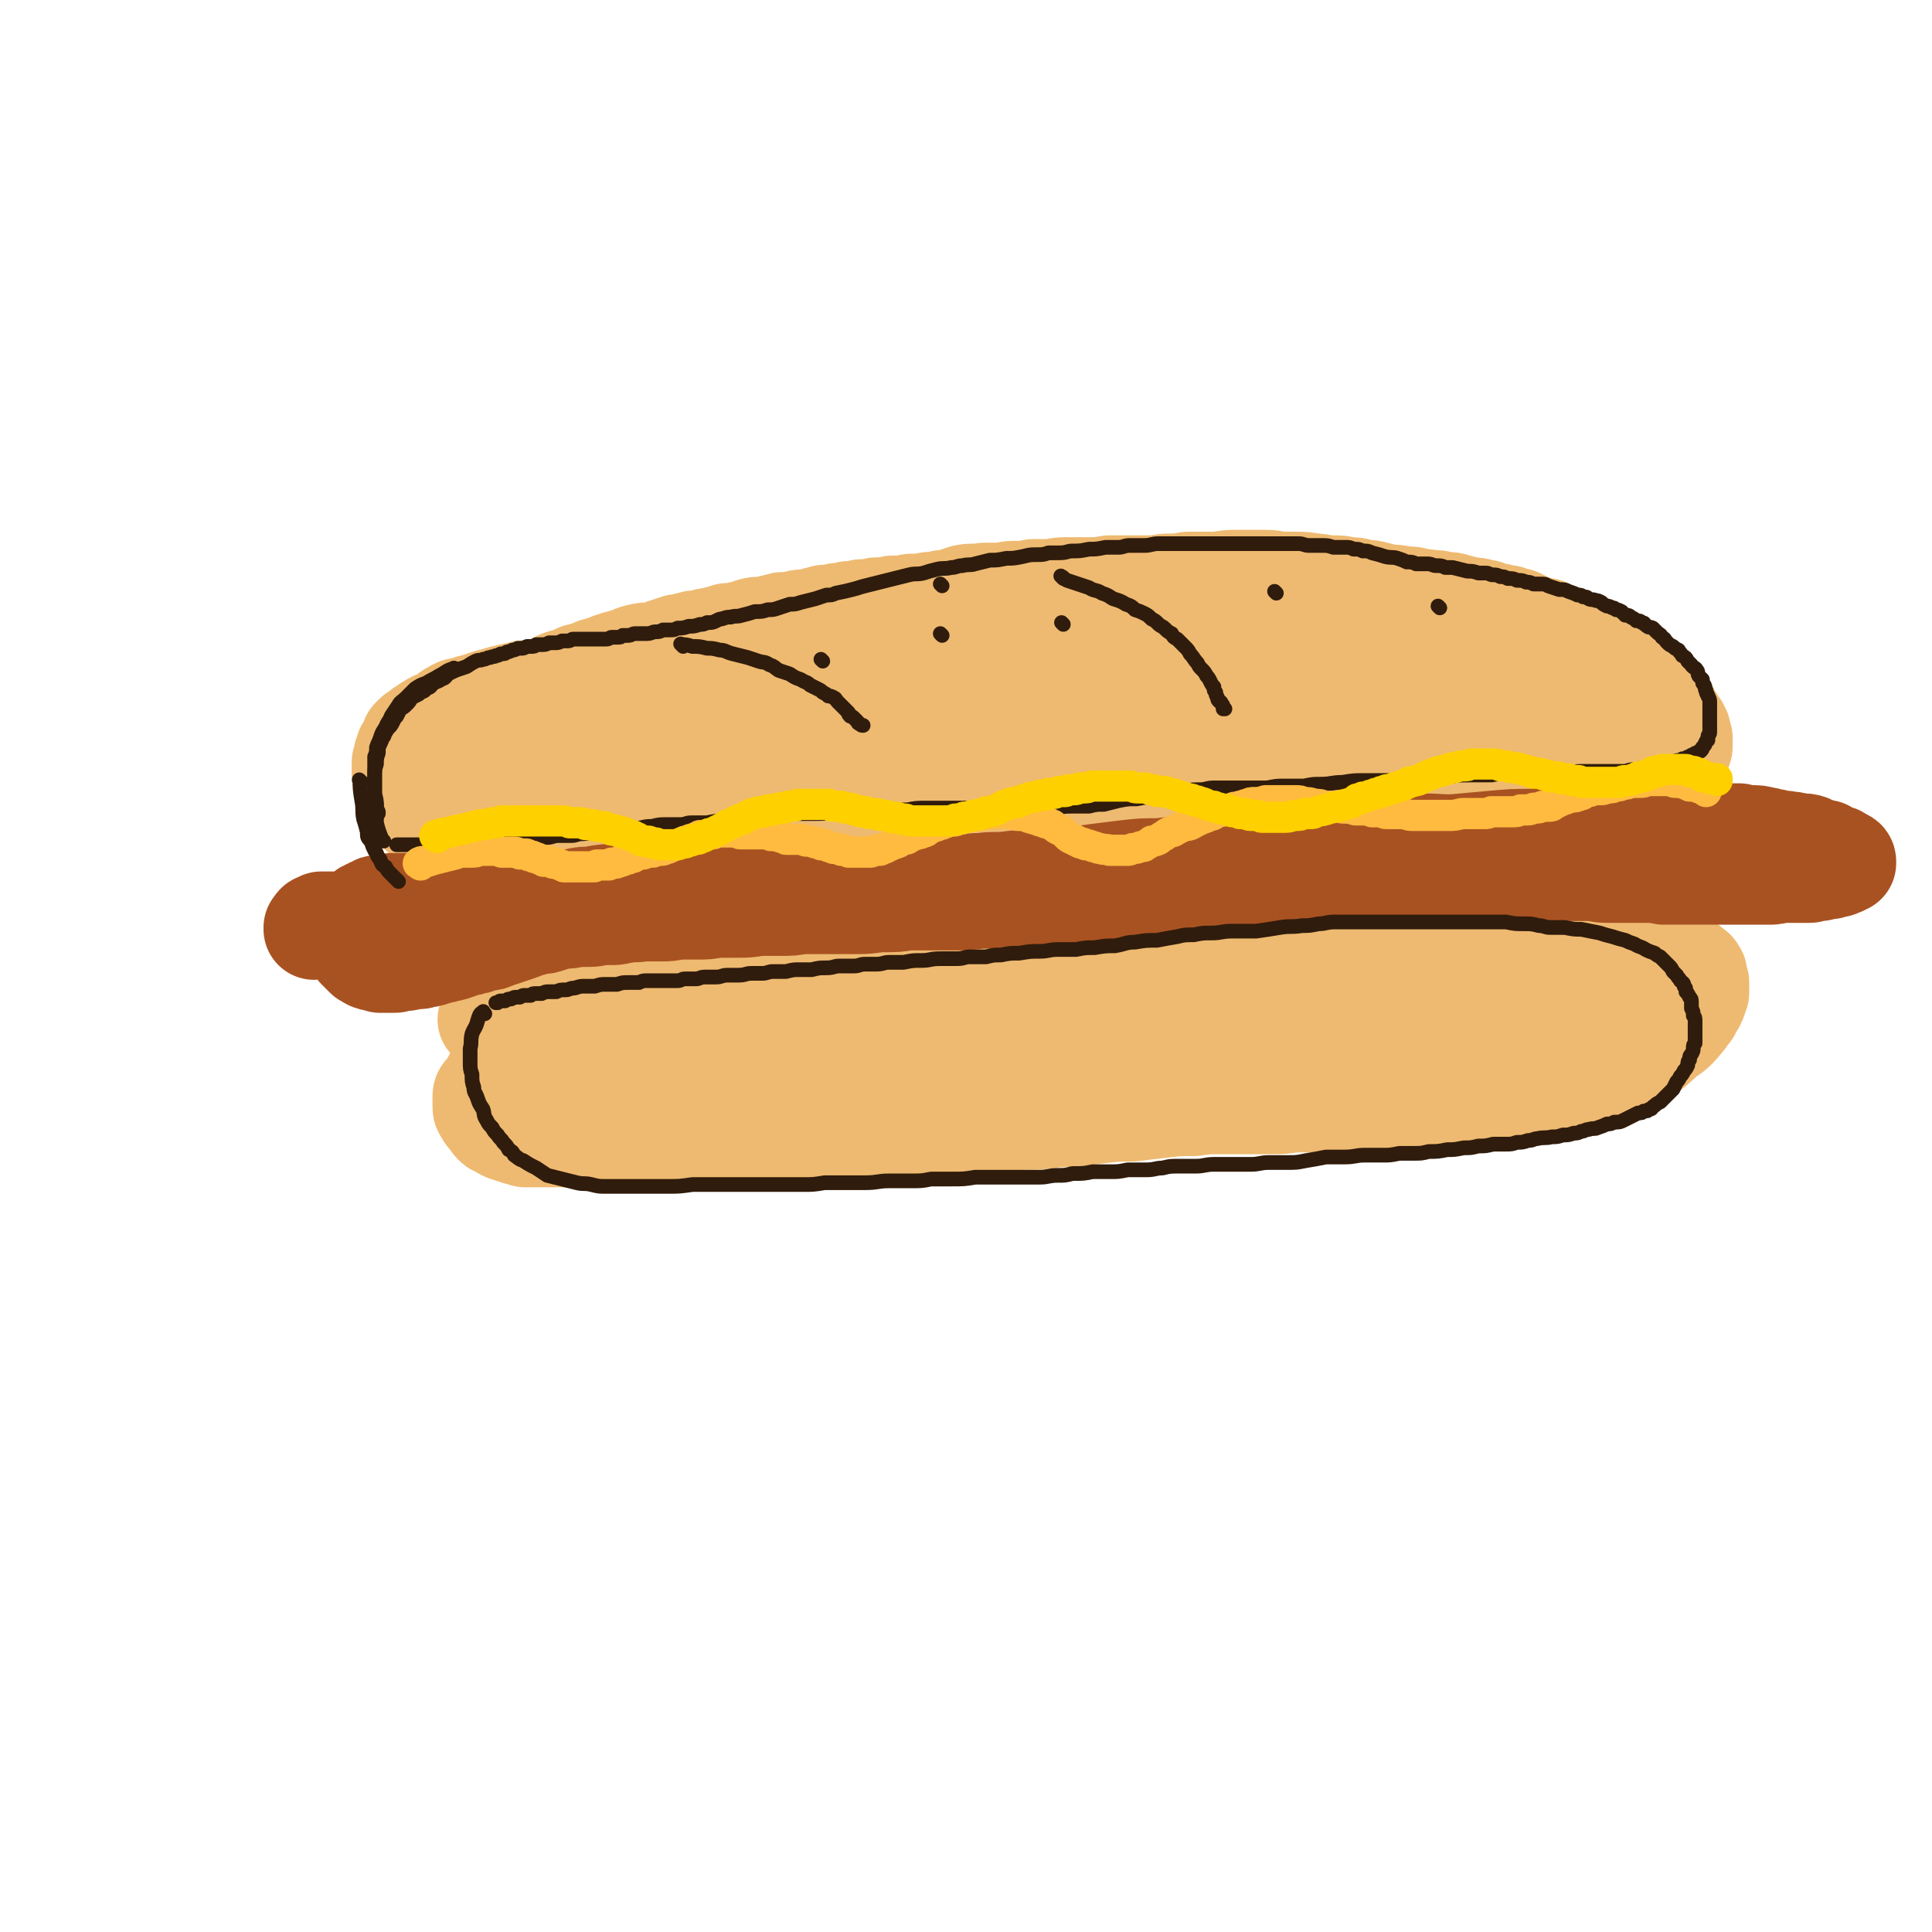 <svg viewBox='0 0 1052 1052' version='1.1' xmlns='http://www.w3.org/2000/svg' xmlns:xlink='http://www.w3.org/1999/xlink'><g fill='none' stroke='#EEBA71' stroke-width='55' stroke-linecap='round' stroke-linejoin='round'><path d='M256,402c-1,-1 -2,-1 -1,-1 4,-4 5,-3 10,-7 6,-4 6,-4 11,-8 3,-2 3,-1 6,-2 3,-2 3,-3 6,-4 2,-2 3,-2 5,-3 2,-1 2,-1 4,-2 2,-1 2,-1 4,-2 3,-2 3,-2 6,-3 4,-1 4,-1 8,-3 4,-1 5,-1 9,-3 4,-1 4,-1 9,-3 3,-1 3,-1 7,-2 4,-1 4,-2 9,-3 4,-1 4,0 8,-1 3,-1 3,-1 6,-2 3,-1 3,-1 6,-2 3,0 3,0 5,-1 2,0 2,0 4,-1 3,0 3,0 6,-1 3,-1 3,0 5,-1 4,-1 4,-1 7,-2 3,0 3,0 7,-1 4,0 3,-1 7,-2 4,-1 4,0 8,-1 4,-1 4,-1 8,-2 4,0 4,0 8,-1 4,-1 4,0 8,-1 3,-1 3,-1 7,-2 4,0 4,0 7,-1 3,0 3,0 6,-1 3,0 3,0 7,-1 4,0 4,0 8,-1 4,0 4,0 9,-1 5,0 5,0 10,-1 5,0 5,0 10,-1 3,0 3,0 7,-1 3,0 3,0 6,-1 3,-1 3,-1 6,-2 5,-1 5,0 11,-1 4,0 4,0 9,0 3,0 3,-1 7,-1 3,0 3,0 6,0 3,0 3,-1 5,-1 4,0 4,0 8,0 4,0 4,-1 9,-1 6,0 6,0 12,0 6,0 6,0 12,-1 6,0 6,0 12,0 6,0 6,0 12,0 4,0 4,-1 9,-1 5,0 5,0 10,-1 7,0 7,0 13,0 6,0 6,-1 12,-1 5,0 5,0 11,0 3,0 3,0 7,0 4,0 4,1 7,1 4,0 4,0 8,0 5,0 5,0 11,1 4,0 4,1 9,1 5,0 5,0 9,1 4,0 4,0 7,1 4,1 4,0 7,1 4,1 4,1 8,2 4,0 4,0 9,1 4,0 4,0 7,1 4,1 4,0 7,1 4,0 4,0 7,1 4,0 4,0 7,1 4,1 4,1 8,2 3,0 3,0 6,1 3,0 3,1 6,2 3,0 3,0 5,1 3,0 3,0 5,1 2,1 2,0 4,1 2,1 2,1 4,2 2,1 2,1 4,2 2,0 2,0 4,1 2,0 3,0 4,1 2,1 2,1 4,2 1,0 2,0 3,1 2,0 2,0 3,1 1,0 1,0 3,1 1,1 1,1 3,2 1,0 1,0 2,1 2,1 2,1 3,2 1,0 2,0 3,1 1,1 1,1 3,2 1,0 1,0 2,1 1,1 1,1 2,2 2,1 1,1 3,2 1,1 1,1 2,2 2,1 1,1 3,2 1,1 1,1 3,2 1,1 1,1 3,2 1,1 1,1 2,2 2,1 2,1 3,2 2,2 1,2 3,3 1,1 1,1 3,2 1,1 1,1 2,2 1,1 1,1 2,2 1,1 1,1 2,2 1,1 1,1 2,2 1,1 1,1 2,2 0,1 0,1 1,2 0,1 0,1 1,2 0,0 0,0 1,1 0,1 0,1 1,2 0,0 0,0 1,1 0,1 0,1 1,2 0,1 0,1 0,2 0,1 1,1 1,2 0,1 0,1 0,2 0,1 0,1 0,2 0,1 0,1 -1,3 0,1 0,1 -1,2 0,1 0,1 -1,2 0,1 -1,0 -2,1 -1,1 -1,1 -3,2 -2,1 -2,1 -4,2 -3,1 -3,1 -6,2 -3,1 -3,1 -7,2 -3,1 -3,1 -7,2 -3,0 -3,0 -6,1 -4,0 -4,0 -7,0 -3,0 -3,1 -7,1 -2,0 -2,0 -5,0 -3,0 -3,0 -6,-1 -3,0 -3,0 -5,0 -3,0 -3,0 -6,0 -3,0 -3,0 -5,0 -4,0 -4,0 -8,0 -3,0 -3,0 -6,0 -4,0 -4,-1 -7,-1 -3,0 -3,0 -6,0 -4,0 -4,0 -9,0 -3,0 -3,0 -7,1 -4,0 -4,0 -8,0 -4,0 -4,0 -8,1 -3,0 -3,0 -7,0 -4,0 -4,0 -9,1 -5,0 -5,0 -9,0 -5,0 -5,1 -9,1 -6,0 -6,0 -11,1 -5,0 -5,0 -10,0 -4,0 -4,0 -8,1 -4,0 -4,0 -7,0 -5,0 -5,0 -10,0 -5,0 -5,0 -9,0 -5,0 -5,-1 -10,-1 -5,0 -5,0 -10,0 -5,0 -5,-1 -10,-1 -4,0 -4,0 -9,0 -4,0 -4,-1 -8,-1 -5,-1 -5,-1 -9,-1 -5,0 -5,0 -10,0 -5,0 -5,0 -10,0 -5,0 -5,-1 -11,-1 -4,0 -4,0 -9,0 -4,0 -4,0 -8,0 -5,0 -5,0 -10,0 -6,0 -6,0 -11,0 -6,0 -6,0 -11,1 -6,0 -6,0 -11,0 -5,0 -5,0 -10,0 -6,0 -6,0 -11,1 -6,0 -6,0 -12,0 -6,0 -6,0 -12,0 -6,0 -6,1 -12,1 -6,0 -6,0 -11,1 -5,0 -5,0 -10,0 -7,0 -7,0 -14,0 -6,0 -6,0 -13,0 -6,0 -6,0 -12,0 -6,0 -6,1 -11,1 -5,0 -5,0 -9,1 -7,0 -7,1 -13,2 -6,1 -6,1 -12,2 -5,0 -5,0 -10,1 -5,0 -5,1 -9,2 -3,0 -3,0 -6,1 -3,0 -3,0 -6,1 -3,0 -3,0 -5,1 -3,0 -3,0 -7,1 -3,1 -3,1 -6,1 -4,1 -4,0 -8,1 -3,0 -3,0 -7,1 -4,1 -3,1 -7,2 -3,0 -3,0 -6,0 -3,0 -3,0 -5,1 -2,0 -2,0 -4,0 -2,0 -2,0 -4,1 -2,0 -2,0 -3,0 -2,0 -2,1 -4,1 -2,0 -2,0 -4,1 -2,0 -2,0 -3,0 -2,0 -2,1 -4,1 -2,0 -2,0 -4,0 -1,0 -1,1 -2,1 -2,0 -2,0 -3,0 -1,0 -1,1 -2,1 -1,0 -1,0 -2,0 -1,0 -1,0 -1,0 -1,0 -1,0 -2,0 0,0 0,0 -1,0 0,0 0,-1 -1,-1 0,0 -1,0 -1,0 0,0 0,-1 0,-1 0,-1 -1,0 -1,-1 0,0 0,0 0,-1 0,0 0,0 0,-1 0,0 0,0 0,-1 0,-1 0,-1 0,-1 0,-2 0,-2 1,-3 1,-1 1,-1 2,-2 1,-1 1,-1 2,-3 2,-2 2,-2 3,-3 3,-3 3,-3 6,-6 4,-3 4,-3 7,-6 3,-3 3,-3 7,-5 3,-3 3,-3 7,-5 4,-3 4,-4 9,-6 4,-3 4,-2 9,-4 4,-2 4,-3 8,-4 4,-3 4,-2 9,-4 3,-2 3,-2 7,-4 3,-1 3,0 6,-2 3,-1 3,-1 7,-3 5,-1 5,-1 10,-3 5,-1 5,-1 10,-3 4,-1 4,-1 9,-2 5,-1 5,0 10,-1 4,-1 4,-1 8,-2 4,0 4,0 8,-1 4,-1 4,-1 8,-2 4,0 4,0 8,-1 4,-1 4,0 9,-1 5,-1 5,-1 11,-2 4,0 4,0 9,-1 4,0 4,0 8,-1 3,-1 3,-1 7,-1 3,0 3,0 6,-1 3,0 3,0 5,0 2,0 2,0 4,0 2,0 2,0 3,0 2,0 2,0 3,0 1,0 1,0 2,0 0,0 1,0 0,0 -1,1 -1,1 -3,2 -7,3 -7,2 -14,5 -9,3 -9,4 -18,7 -8,3 -9,3 -17,6 -8,3 -8,3 -15,6 -6,3 -6,3 -12,5 -4,2 -4,2 -9,4 -3,2 -3,2 -5,3 -2,1 -2,1 -4,3 -1,1 -1,1 -1,2 0,0 1,1 2,1 4,1 4,2 8,2 14,0 14,0 28,-1 17,-1 17,0 34,-2 20,-3 20,-4 40,-7 21,-3 21,-3 41,-6 20,-3 20,-4 41,-7 19,-3 19,-4 39,-6 18,-2 18,-2 36,-4 17,-1 17,-1 34,-2 15,-1 15,-1 29,-1 11,0 11,0 23,0 8,0 8,0 17,0 6,0 6,0 12,0 6,0 6,0 11,-1 4,0 4,0 8,0 3,0 3,0 6,0 1,0 1,0 3,0 1,0 2,0 2,0 -4,1 -6,1 -12,2 -15,2 -15,3 -31,4 -19,3 -19,2 -38,3 -22,2 -21,3 -43,4 -23,1 -23,1 -47,1 -21,0 -21,-1 -43,-1 -20,0 -20,0 -41,-1 -16,0 -16,0 -32,-1 -13,0 -13,-1 -25,-1 -8,0 -8,1 -16,1 -5,0 -5,0 -9,-1 -2,0 -2,0 -3,-1 0,0 -1,0 0,-1 1,-1 2,-1 4,-2 13,-5 13,-5 25,-9 16,-6 16,-6 33,-10 19,-5 19,-5 38,-8 20,-3 20,-3 39,-5 20,-2 21,-2 41,-2 20,0 20,0 39,1 22,0 22,0 43,2 20,1 20,1 39,3 16,2 16,2 31,4 13,3 13,3 26,6 7,2 7,3 14,5 6,2 6,2 12,4 4,2 4,2 9,4 3,1 3,1 6,2 3,1 3,1 5,2 2,0 3,0 4,1 2,1 2,1 3,2 1,0 1,0 2,1 0,0 1,0 1,0 0,1 0,1 0,2 0,0 1,-1 1,-1 0,0 -1,-1 -2,-1 -4,-1 -4,0 -8,-1 -9,-2 -9,-3 -18,-4 -11,-2 -11,-2 -21,-3 -12,-2 -11,-3 -23,-4 -13,-2 -13,-2 -26,-4 -12,-1 -12,-2 -24,-3 -12,-1 -12,0 -25,-2 -12,-1 -12,-2 -24,-3 -12,-2 -12,-2 -25,-4 -12,-2 -12,-3 -25,-4 -11,-2 -11,-2 -22,-3 -11,-2 -11,-2 -22,-2 -9,0 -9,0 -17,0 -9,0 -9,0 -17,0 -9,0 -9,0 -19,1 -8,0 -8,0 -17,1 -8,0 -8,0 -17,1 -8,0 -8,0 -17,1 -8,1 -8,1 -16,2 -8,0 -8,0 -15,1 -8,1 -8,1 -16,2 -8,1 -8,1 -17,2 -8,0 -8,0 -16,1 -7,0 -7,1 -13,2 -7,0 -7,0 -14,1 -8,1 -8,1 -15,2 -8,1 -8,0 -16,1 -7,1 -7,1 -13,2 -6,1 -6,1 -11,2 -6,1 -7,0 -12,1 -7,1 -7,1 -13,2 -5,1 -5,1 -11,2 -4,1 -4,1 -8,2 -3,0 -4,0 -7,1 -4,0 -4,0 -7,1 -5,1 -5,1 -9,2 -3,1 -3,1 -7,2 -3,1 -3,1 -6,2 -4,1 -4,1 -7,2 -3,1 -3,0 -6,2 -2,1 -2,1 -4,3 -2,1 -2,1 -4,2 -2,1 -3,1 -4,2 -2,1 -2,1 -3,2 -2,1 -2,1 -3,2 -1,1 -1,1 -3,2 -1,1 -1,1 -2,2 0,2 0,2 -1,3 -1,2 -1,2 -2,3 0,2 0,2 -1,3 0,2 0,2 -1,4 0,2 0,2 0,3 0,2 0,3 0,4 0,2 1,2 1,3 0,2 0,2 1,4 0,1 0,1 1,3 0,1 0,1 1,3 1,1 1,1 2,3 1,1 1,1 2,2 0,1 0,1 1,2 1,1 1,1 2,2 2,1 2,1 3,2 1,0 1,0 2,1 1,1 1,1 3,2 1,0 1,0 2,1 1,0 1,0 2,1 1,0 1,0 3,1 1,0 1,0 2,1 1,0 1,0 2,0 1,0 1,1 2,1 1,0 1,0 2,0 1,0 1,1 3,1 1,0 1,0 3,0 4,0 4,0 8,-1 0,0 0,0 1,0 '/><path d='M267,556c-1,-1 -2,-1 -1,-1 4,-2 5,-2 11,-3 6,-2 6,-1 11,-3 4,-1 4,-1 8,-2 4,-1 4,-1 7,-1 4,-1 4,-1 8,-1 4,-1 4,0 8,-1 4,0 4,-1 7,-1 4,0 4,0 7,0 4,0 4,0 7,0 4,0 4,-1 8,-1 4,0 4,0 8,0 4,0 4,0 9,0 5,0 5,0 11,0 4,0 4,0 9,0 4,0 4,0 7,0 4,0 4,-1 8,-1 4,0 4,0 8,0 5,0 4,-1 9,-1 4,0 5,0 9,0 4,0 4,-1 8,-1 4,0 4,0 8,0 4,0 4,-1 8,-1 4,0 4,0 8,0 6,0 6,0 13,0 5,0 5,0 11,0 4,0 4,-1 9,-1 4,0 4,0 9,0 4,0 4,0 9,-1 4,0 4,0 9,0 5,0 5,0 11,-1 5,0 5,1 10,0 4,0 4,-1 9,-2 5,-1 5,0 11,-1 5,0 5,0 11,-1 5,0 5,0 11,0 6,0 6,0 12,0 6,0 6,0 12,0 6,0 6,-1 12,-1 6,0 6,0 12,-1 5,0 5,0 10,0 4,0 4,-1 9,-1 4,0 4,0 9,0 5,0 5,1 11,1 6,0 6,0 12,0 5,0 5,-1 11,-1 5,0 5,0 10,0 5,0 5,-1 10,-1 5,0 5,0 10,0 4,0 4,0 9,0 5,0 5,0 9,0 4,0 4,0 8,0 4,0 4,0 7,0 5,0 5,-1 9,-1 4,0 4,0 8,0 5,0 5,0 9,0 4,0 4,-1 8,-1 4,0 4,0 8,0 3,0 3,0 7,0 4,0 4,0 8,-1 4,0 4,0 8,-1 3,0 3,0 7,0 4,0 4,-1 8,-1 4,0 4,0 8,-1 3,0 3,0 6,0 4,0 4,0 7,0 3,0 3,0 6,0 3,0 3,0 6,0 2,0 2,0 4,0 2,0 2,0 4,0 2,0 2,0 4,0 2,0 2,0 4,0 2,0 2,0 4,0 2,0 2,0 4,0 2,0 2,0 3,0 2,0 2,0 3,1 2,0 2,0 3,0 2,0 2,0 4,0 2,0 2,1 3,1 2,0 2,0 4,0 1,0 1,0 3,1 1,0 1,1 2,1 2,0 2,0 3,1 1,0 1,0 2,1 0,0 0,0 1,1 0,0 1,0 1,1 1,1 1,1 1,2 0,1 0,1 0,2 0,1 1,1 1,2 0,1 0,1 0,2 0,1 0,1 0,3 0,1 0,1 -1,2 0,2 0,2 -1,3 0,2 -1,2 -2,3 -1,2 0,2 -1,3 -2,2 -2,3 -3,4 -5,6 -5,6 -11,10 -5,5 -5,5 -11,9 -7,4 -7,3 -14,6 -7,3 -7,3 -15,5 -8,3 -8,2 -16,4 -7,2 -7,3 -15,4 -9,2 -9,2 -18,3 -9,2 -9,2 -18,3 -8,1 -8,1 -16,2 -8,0 -8,0 -16,0 -9,0 -9,0 -18,0 -7,0 -7,0 -14,-1 -7,0 -7,0 -14,0 -7,0 -7,0 -13,0 -7,0 -7,1 -14,1 -7,0 -7,0 -14,0 -8,0 -8,0 -15,0 -8,0 -8,0 -15,1 -9,0 -9,0 -17,1 -9,1 -9,1 -17,2 -8,0 -8,0 -17,1 -8,1 -8,1 -15,2 -8,0 -8,0 -15,1 -9,1 -9,0 -17,1 -8,0 -8,1 -16,1 -6,0 -6,0 -13,0 -6,0 -6,0 -13,0 -6,0 -6,1 -12,1 -7,0 -7,0 -13,0 -5,0 -5,1 -10,1 -5,0 -5,0 -11,0 -5,0 -5,1 -11,1 -6,0 -6,0 -12,0 -6,0 -6,1 -11,1 -5,0 -5,0 -10,1 -5,0 -5,0 -10,0 -6,0 -6,0 -11,0 -6,0 -6,0 -11,0 -6,0 -6,1 -11,1 -5,0 -5,0 -10,0 -5,0 -5,1 -9,1 -3,0 -3,0 -7,0 -3,0 -3,0 -6,0 -4,0 -4,0 -8,0 -4,0 -4,0 -8,0 -4,0 -3,0 -7,1 -3,0 -3,0 -7,0 -2,0 -2,0 -5,0 -3,0 -3,0 -5,0 -3,0 -3,0 -5,0 -2,0 -2,0 -4,0 -2,0 -2,0 -4,0 -2,0 -2,0 -3,0 -2,0 -2,0 -3,0 -1,0 -1,-1 -3,-1 -1,0 -1,0 -3,-1 -1,0 -1,0 -3,-1 -1,0 -1,0 -3,-1 -1,-1 -1,-1 -3,-2 -1,0 -1,0 -2,-1 -1,-1 -1,-1 -2,-3 -1,-1 -1,-1 -2,-2 0,-1 -1,-1 -1,-2 -1,-1 -1,-1 -1,-3 0,-1 0,-1 0,-2 0,-2 0,-2 0,-3 0,-2 1,-2 2,-3 1,-2 1,-2 2,-3 1,-2 1,-2 2,-4 2,-2 2,-2 4,-4 4,-4 4,-4 9,-7 5,-4 5,-4 12,-7 6,-3 6,-3 13,-5 6,-2 6,-2 12,-4 5,-1 5,-1 10,-2 4,-1 4,-1 8,-2 5,-1 5,-1 10,-2 8,-1 8,0 16,-1 6,0 6,0 13,-1 6,0 6,0 12,0 6,0 6,1 12,1 5,0 5,0 11,0 6,0 6,0 13,0 6,0 6,0 12,0 6,0 6,0 11,1 5,0 5,1 10,1 8,1 8,0 15,1 7,0 7,0 15,0 7,0 7,1 14,1 8,0 8,0 16,0 11,0 11,0 21,0 10,0 10,0 21,0 11,0 11,0 22,0 12,0 12,1 24,1 12,0 12,0 24,0 13,0 13,0 26,0 12,0 12,1 25,1 12,0 12,-1 24,-1 11,0 11,1 22,1 9,0 9,0 18,0 9,0 9,0 17,0 9,0 9,0 17,-1 7,0 7,-1 14,-1 6,0 6,0 11,-1 4,0 4,0 8,0 3,0 3,0 5,-1 2,0 2,0 3,0 1,0 1,0 2,1 1,0 1,0 2,0 0,0 1,0 0,0 0,0 -1,0 -2,0 -7,1 -6,2 -13,3 -15,3 -15,3 -29,5 -18,4 -18,3 -37,6 -20,4 -20,4 -40,7 -25,4 -25,3 -50,6 -26,3 -26,4 -51,7 -26,3 -26,3 -52,5 -24,2 -24,3 -49,4 -22,1 -22,0 -45,0 -20,0 -20,0 -41,0 -19,0 -19,-1 -37,-1 -16,0 -16,0 -32,0 -13,0 -13,0 -25,0 -9,0 -9,0 -18,1 -5,0 -5,1 -10,1 -3,0 -3,0 -6,0 -2,0 -2,0 -4,0 -2,0 -2,-1 -3,-1 -1,0 -1,0 -1,0 -1,0 -1,0 -1,0 -1,0 -1,0 -1,-1 0,0 0,0 0,0 0,-1 0,0 -1,0 0,0 -1,0 -1,0 0,0 0,-1 0,-1 1,-1 1,0 2,-1 6,-1 6,-1 12,-2 12,-1 12,-1 24,-2 12,-1 12,0 24,-2 16,-1 16,-1 31,-3 17,-2 17,-3 34,-4 17,-2 17,-2 34,-4 16,-1 16,-2 32,-3 16,-1 16,0 32,-1 16,-1 16,-1 32,-1 16,0 16,0 32,-1 16,0 16,0 32,0 15,0 15,0 31,1 13,0 13,0 27,1 14,0 14,0 27,1 15,0 15,0 29,-1 15,0 15,0 30,-2 12,-1 12,-1 25,-2 9,-1 9,-1 18,-2 8,0 8,0 16,-1 7,0 7,0 14,0 7,0 7,0 14,-1 6,-1 5,-1 11,-2 5,0 5,0 9,-1 4,0 3,-1 7,-2 3,0 3,0 6,-1 3,-1 3,-1 5,-2 2,-1 2,-1 4,-3 2,-1 3,0 4,-2 2,-1 2,-1 3,-3 2,-1 2,-1 3,-3 1,-1 1,-1 2,-2 0,0 1,-1 1,-1 0,0 0,1 -1,1 '/></g>
<g fill='none' stroke='#A95221' stroke-width='55' stroke-linecap='round' stroke-linejoin='round'><path d='M238,493c-1,-1 -1,-1 -1,-1 -4,-1 -4,0 -8,0 -4,0 -4,0 -7,0 -3,0 -3,0 -5,0 -2,0 -2,0 -4,0 -2,0 -2,1 -3,1 -2,0 -2,0 -3,0 -2,0 -2,0 -3,1 -1,0 -1,0 -2,1 -1,0 -1,0 -2,1 -1,0 -1,0 -2,1 0,0 0,1 -1,1 -1,1 -1,1 -1,1 -1,1 -1,1 -2,2 -1,1 0,1 -1,3 0,1 -1,1 -1,2 0,1 0,1 0,2 0,1 0,1 0,2 0,1 0,1 1,3 0,1 0,1 1,2 0,1 0,1 1,2 1,1 1,1 2,2 1,1 1,1 2,2 1,0 1,1 2,1 1,1 2,1 3,1 2,0 2,0 3,1 2,0 2,0 3,0 2,0 2,0 4,0 2,0 2,0 3,-1 2,0 2,0 3,0 2,0 2,0 4,-1 2,0 2,0 4,0 2,0 2,-1 4,-1 2,0 2,0 3,-1 2,0 2,0 4,-1 2,0 2,0 4,-1 2,0 2,0 5,-1 3,-1 3,-1 5,-2 2,0 2,0 4,-1 2,0 2,0 4,-1 2,-1 2,0 4,-1 2,0 2,0 4,-1 3,-1 3,-1 6,-2 3,-1 3,-1 6,-2 3,-1 3,-1 5,-2 4,-1 4,-1 7,-2 3,0 3,0 6,-1 3,-1 3,-1 7,-2 4,0 4,0 8,-1 3,0 4,0 7,0 4,0 4,-1 7,-1 3,0 3,0 6,0 3,0 3,-1 6,-1 5,-1 5,0 10,-1 5,0 5,0 10,0 4,0 4,0 9,-1 5,0 5,0 10,0 6,0 6,0 11,-1 6,0 6,0 11,0 6,0 6,0 12,-1 6,0 6,0 12,0 6,0 6,0 11,-1 5,0 5,0 10,0 5,0 5,0 10,0 6,0 6,0 12,0 7,0 7,-1 14,-1 6,0 6,0 12,-1 6,0 6,0 12,0 6,0 6,0 13,0 7,0 7,0 15,-1 8,0 8,0 16,0 6,0 6,0 13,-1 6,0 6,-1 12,-1 12,-1 12,0 24,-1 8,0 8,-1 15,-2 6,0 6,0 13,-1 6,0 6,0 11,-1 5,-1 5,-1 10,-1 5,0 5,0 9,-1 5,0 5,0 9,-1 6,0 6,0 11,0 5,0 5,0 10,-1 4,0 4,0 8,0 3,0 3,0 7,-1 5,0 5,0 11,0 6,0 6,0 12,0 6,0 6,0 11,-1 5,0 5,0 10,0 5,0 4,0 9,-1 6,0 6,0 11,0 6,0 6,-1 11,-1 6,0 6,0 11,0 6,0 6,0 12,0 6,0 6,0 11,0 5,0 5,0 10,0 5,0 5,0 10,0 6,0 6,0 11,0 6,0 6,0 12,0 6,0 6,0 11,0 5,0 5,1 10,1 5,0 5,0 10,0 6,0 6,0 11,0 5,0 5,0 10,1 4,0 4,0 8,0 3,0 3,0 7,0 3,0 3,0 6,0 2,0 2,0 4,0 3,0 3,0 5,0 2,0 2,0 4,0 2,0 2,0 4,0 3,0 3,0 5,0 3,0 3,0 7,0 3,0 3,0 7,0 3,0 3,0 5,-1 3,0 3,0 5,0 3,0 3,0 5,0 2,0 2,0 3,0 2,0 2,0 4,0 1,0 1,0 2,-1 2,0 2,0 3,0 2,0 2,0 3,-1 1,0 1,0 3,0 1,0 1,0 2,-1 1,0 1,0 2,0 1,0 1,0 2,-1 0,0 0,0 1,0 0,0 0,0 1,-1 0,0 1,0 1,0 0,-1 0,-1 0,-1 0,-1 -1,-1 -2,-1 0,0 0,-1 -1,-1 -1,-1 -1,-1 -2,-1 -2,-1 -2,0 -3,-1 -2,-1 -2,-1 -3,-2 -2,0 -2,0 -4,-1 -3,-1 -3,-1 -5,-2 -3,-1 -3,0 -7,-1 -3,-1 -3,0 -6,-1 -3,0 -3,0 -6,-1 -3,0 -3,-1 -5,-1 -4,-1 -4,-1 -7,-1 -3,0 -3,0 -7,-1 -4,0 -4,0 -9,0 -6,0 -6,0 -12,0 -7,0 -7,0 -13,0 -6,0 -6,0 -12,0 -7,0 -7,0 -13,0 -8,0 -8,0 -16,1 -9,0 -9,-1 -19,0 -9,0 -9,1 -19,2 -10,0 -10,0 -21,1 -11,1 -11,1 -22,2 -11,0 -11,-1 -21,0 -10,0 -10,1 -20,2 -9,0 -10,0 -19,1 -10,1 -10,1 -20,2 -11,2 -11,2 -22,3 -10,1 -10,1 -21,2 -9,1 -9,1 -19,2 -9,0 -9,0 -18,1 -9,0 -9,0 -18,1 -8,1 -8,1 -16,2 -7,1 -7,1 -15,2 -8,0 -8,0 -16,1 -8,0 -8,0 -16,1 -8,1 -8,0 -16,1 -7,0 -7,1 -14,1 -7,1 -7,0 -15,1 -7,1 -7,1 -14,2 -6,0 -6,1 -11,1 -5,0 -5,0 -10,0 -3,0 -3,0 -7,0 -4,0 -4,0 -9,0 -5,0 -5,0 -10,0 -4,0 -4,-1 -8,-1 -4,0 -4,0 -8,-1 -3,0 -3,0 -7,0 -4,0 -4,0 -7,-1 -4,0 -4,0 -8,0 -5,0 -5,0 -11,0 -5,0 -5,0 -10,0 -5,0 -5,0 -10,0 -5,0 -5,0 -10,1 -4,0 -4,0 -9,0 -4,0 -4,0 -8,1 -7,0 -7,1 -13,2 -5,0 -5,0 -11,1 -4,1 -4,0 -9,1 -4,1 -4,1 -9,2 -4,0 -4,0 -8,1 -3,1 -3,1 -7,1 -4,0 -4,0 -8,1 -5,0 -5,0 -11,1 -5,0 -5,0 -10,1 -5,0 -5,1 -10,2 -4,0 -4,0 -8,1 -3,0 -3,0 -6,1 -3,0 -3,0 -5,0 -3,0 -3,1 -6,1 -3,0 -3,0 -7,0 -3,0 -3,0 -5,1 -3,0 -3,0 -6,0 -3,0 -3,0 -5,0 -2,0 -2,0 -5,0 -2,0 -2,0 -4,0 -2,0 -2,0 -4,0 -2,0 -2,0 -3,0 -2,0 -2,0 -3,0 -1,0 -1,0 -3,0 -1,0 -1,0 -3,0 -1,0 -1,0 -2,0 -1,0 -1,0 -2,0 0,0 0,1 -1,1 -1,0 -1,0 -1,0 -1,0 -1,1 -1,1 -1,1 -1,1 -1,1 0,1 0,1 0,1 '/></g>
<g fill='none' stroke='#301C0C' stroke-width='8' stroke-linecap='round' stroke-linejoin='round'><path d='M248,365c-1,-1 -1,-2 -1,-1 -4,1 -4,2 -8,4 -3,2 -4,2 -7,4 -3,1 -3,1 -6,3 -3,3 -3,3 -5,5 -2,2 -3,2 -4,4 -2,3 -2,3 -4,6 -1,3 -2,3 -3,6 -2,3 -2,3 -3,6 -1,3 -1,2 -2,5 0,2 0,3 -1,5 0,4 0,4 0,7 0,4 0,4 0,7 0,3 0,3 0,6 0,3 0,3 1,6 0,2 0,2 1,4 0,1 0,1 0,1 '/><path d='M197,426c-1,-1 -2,-2 -1,-1 0,4 0,5 1,11 1,5 0,5 1,10 1,3 1,3 2,7 0,3 0,3 2,5 1,3 1,3 2,5 2,3 1,3 3,5 1,3 1,3 3,4 1,2 1,2 3,4 2,2 2,2 3,3 1,1 1,1 1,1 '/><path d='M209,458c-1,-1 -1,-1 -1,-1 -2,-5 -2,-5 -3,-9 0,-5 0,-5 0,-10 0,-4 -1,-4 -1,-7 0,-4 0,-4 0,-8 0,-4 0,-4 1,-7 0,-3 0,-3 1,-6 0,-3 0,-3 1,-5 1,-2 1,-3 2,-4 1,-3 1,-2 2,-4 2,-2 2,-2 3,-4 1,-2 1,-2 2,-3 1,-2 1,-2 2,-4 2,-1 2,-1 3,-2 2,-2 2,-2 3,-4 2,-1 2,-1 4,-2 2,-2 3,-1 4,-3 3,-1 2,-1 4,-3 2,-1 3,-1 4,-2 3,-1 2,-1 4,-3 2,-1 2,-1 4,-2 3,-1 3,-1 6,-2 3,-2 3,-2 5,-3 2,-1 2,0 4,-1 2,0 2,-1 4,-1 2,-1 2,0 3,-1 2,0 2,-1 3,-1 2,0 2,0 3,-1 1,0 1,0 3,-1 1,0 1,0 3,-1 1,0 1,0 2,0 1,0 1,0 3,-1 1,0 1,0 2,0 2,0 2,0 3,-1 2,0 2,0 3,0 2,0 2,0 4,-1 2,0 2,0 3,0 2,0 2,0 4,-1 2,0 2,0 3,0 2,0 2,-1 3,-1 2,0 2,0 4,0 2,0 2,0 4,0 2,0 2,0 4,0 2,0 2,0 3,0 2,0 2,0 3,0 2,0 2,-1 3,-1 2,0 2,0 3,0 2,0 2,0 3,-1 2,0 2,0 3,0 2,0 2,-1 4,-1 3,0 3,0 6,0 3,0 3,-1 5,-1 2,0 2,0 4,-1 2,0 2,0 4,0 2,0 2,0 4,-1 3,0 3,0 6,-1 3,0 3,0 6,-1 2,0 2,0 4,-1 3,0 3,0 5,-1 2,-1 2,-1 3,-1 3,-1 3,-1 5,-1 3,-1 3,0 6,-1 4,-1 4,-1 7,-2 4,0 4,0 7,-1 3,0 3,0 6,-1 3,-1 3,-1 6,-2 3,0 3,0 6,-1 4,-1 4,-1 8,-2 3,-1 3,-1 6,-2 3,0 3,0 5,-1 5,-1 5,-1 9,-2 4,-1 3,-1 7,-2 4,-1 4,-1 8,-2 4,-1 4,-1 8,-2 4,-1 4,-1 8,-2 4,-1 4,0 8,-1 3,-1 3,-1 7,-2 4,-1 4,0 8,-1 3,0 3,-1 6,-1 4,-1 4,0 7,-1 4,-1 4,-1 8,-2 4,0 4,0 9,-1 4,0 4,0 9,-1 4,-1 4,-1 8,-1 3,0 3,0 6,-1 3,0 3,0 6,0 4,0 4,-1 7,-1 4,0 4,0 9,-1 4,0 4,0 9,-1 3,0 3,0 7,0 3,0 3,-1 6,-1 4,0 4,0 8,0 4,0 4,-1 8,-1 4,0 4,0 8,0 4,0 4,0 7,0 4,0 4,0 7,0 5,0 5,0 9,0 3,0 3,0 6,0 3,0 3,0 5,0 3,0 3,0 5,0 3,0 3,0 5,0 3,0 3,0 6,0 3,0 3,0 6,0 2,0 2,0 4,0 3,0 3,0 5,0 2,0 2,0 3,0 3,0 3,1 6,1 4,0 4,0 7,0 3,0 3,0 6,1 3,0 3,0 6,0 3,0 3,0 5,1 3,0 3,0 5,1 3,0 3,0 5,1 4,1 4,1 7,2 4,1 4,0 7,1 3,1 3,1 5,2 3,0 3,0 5,1 3,0 3,0 6,0 3,0 3,1 5,1 3,0 3,0 5,1 2,0 2,0 4,0 4,1 4,1 8,2 3,0 3,0 6,1 2,0 2,0 4,0 2,0 2,1 4,1 2,0 2,0 4,1 2,0 2,0 4,1 3,0 3,0 5,1 3,0 3,0 5,1 2,0 2,0 4,1 2,0 2,0 4,0 3,0 2,0 4,1 3,1 3,1 6,2 3,0 3,0 5,1 3,1 3,1 5,2 2,0 2,0 3,1 2,0 2,0 3,1 2,1 2,0 4,1 1,0 1,0 3,1 1,1 1,1 3,2 1,0 1,0 3,1 1,0 1,0 2,1 1,0 1,0 3,1 1,1 1,1 2,2 2,0 2,0 3,1 2,1 2,1 3,2 2,0 2,0 3,1 2,0 1,1 3,2 1,1 1,0 3,1 1,1 1,1 2,2 2,2 2,1 3,3 2,1 1,1 3,3 1,1 1,1 3,2 1,1 1,1 3,2 1,2 1,1 2,3 2,1 2,1 3,3 1,1 1,1 2,2 1,2 2,1 3,3 1,1 0,1 1,3 1,1 1,1 2,2 0,2 0,2 1,3 1,2 0,2 1,3 0,2 1,2 1,3 1,2 1,2 1,3 0,2 0,2 0,3 0,1 0,1 0,3 0,1 0,1 0,3 0,1 0,1 0,3 0,1 0,1 0,3 0,1 0,1 0,2 0,1 -1,1 -1,2 0,1 0,1 0,2 0,0 -1,0 -1,1 -1,1 0,1 -1,2 0,0 0,0 -1,1 0,1 0,1 -1,2 -1,0 -1,0 -2,1 -1,0 -1,0 -2,1 -1,0 -1,0 -2,1 -1,0 -1,0 -2,1 -2,0 -2,0 -3,1 -2,0 -2,0 -4,1 -4,1 -4,1 -7,2 -3,0 -3,0 -6,1 -3,0 -3,0 -6,1 -4,0 -4,0 -7,1 -4,0 -4,0 -8,0 -3,0 -3,0 -7,0 -4,0 -4,0 -9,0 -5,0 -4,1 -9,1 -4,0 -4,0 -9,0 -4,0 -4,0 -9,0 -5,0 -5,0 -10,0 -6,0 -6,0 -12,1 -6,0 -6,0 -12,0 -6,0 -6,0 -12,1 -5,0 -5,0 -11,0 -5,0 -5,1 -11,1 -6,1 -6,1 -11,1 -6,0 -6,0 -12,0 -6,0 -6,0 -12,1 -6,0 -6,1 -12,1 -4,0 -4,0 -9,1 -5,0 -5,0 -10,0 -5,0 -5,0 -10,1 -5,0 -5,0 -10,0 -5,0 -5,0 -10,0 -4,0 -4,0 -9,0 -4,0 -4,1 -8,1 -4,0 -4,0 -8,1 -4,0 -4,0 -8,1 -4,1 -4,1 -9,2 -4,0 -4,0 -9,1 -5,0 -5,0 -10,1 -4,1 -4,1 -8,2 -4,0 -4,0 -8,1 -4,0 -4,0 -9,0 -4,0 -4,0 -9,1 -5,0 -5,0 -10,0 -4,0 -4,0 -9,0 -5,0 -5,0 -10,0 -4,0 -4,0 -9,0 -4,0 -4,0 -9,0 -6,0 -6,0 -11,0 -6,0 -6,0 -12,0 -6,0 -6,0 -11,1 -6,0 -6,0 -11,0 -4,0 -4,0 -8,1 -4,0 -4,0 -8,0 -5,0 -5,0 -11,0 -5,0 -5,1 -11,1 -6,0 -6,0 -11,0 -4,0 -4,1 -9,1 -3,0 -3,0 -7,1 -3,0 -3,0 -6,0 -4,0 -4,0 -7,1 -5,0 -5,0 -9,1 -6,0 -6,0 -11,1 -4,0 -4,0 -8,0 -4,0 -3,1 -7,1 -4,0 -4,0 -7,0 -4,0 -4,0 -8,1 -3,0 -3,0 -7,1 -3,0 -3,1 -6,1 -4,1 -4,1 -9,1 -4,0 -4,0 -9,0 -4,0 -4,1 -7,1 -3,0 -3,1 -6,1 -4,0 -4,0 -7,0 -3,0 -3,1 -6,1 -3,0 -3,0 -6,1 -2,0 -2,0 -5,0 -2,0 -2,1 -4,1 -4,1 -4,1 -8,1 -4,0 -4,0 -7,0 -4,0 -4,1 -8,1 -4,0 -4,0 -7,0 -3,0 -3,0 -5,0 -2,0 -2,0 -5,0 -1,0 -1,0 -3,0 -1,0 -1,0 -3,0 -1,0 -1,0 -3,0 -1,0 -1,0 -2,0 -2,0 -2,0 -3,0 -1,0 -1,0 -2,0 -1,0 -1,0 -3,0 -1,0 -1,0 -2,0 -1,0 -1,0 -2,0 -1,0 -1,0 -2,0 -1,0 -1,0 -1,0 -1,0 -1,0 -1,0 '/><path d='M264,552c-1,-1 -1,-2 -1,-1 -2,1 -2,2 -3,5 -1,4 -2,4 -3,7 -1,4 0,4 -1,8 0,4 0,4 0,7 0,4 0,4 1,7 0,4 0,4 1,7 0,3 1,3 2,6 1,3 1,3 3,6 1,3 0,3 2,6 1,2 1,2 3,4 1,2 1,2 3,4 1,2 2,2 3,4 2,2 2,2 3,4 2,1 2,1 3,3 3,2 2,2 5,3 3,2 3,2 7,4 3,2 3,2 6,4 4,1 4,1 8,2 4,1 4,1 8,2 4,1 4,0 8,1 4,1 4,1 8,1 5,0 5,0 10,0 6,0 6,0 12,0 6,0 6,0 12,0 6,0 6,0 13,-1 6,0 6,0 12,0 6,0 6,0 11,0 6,0 6,0 12,0 6,0 6,0 13,0 6,0 6,0 12,0 6,0 6,0 12,-1 5,0 5,0 10,0 6,0 6,0 12,0 7,0 7,-1 13,-1 6,0 6,0 12,0 6,0 6,0 11,-1 6,0 6,0 11,0 7,0 7,0 13,-1 7,0 7,0 13,0 6,0 6,0 11,0 6,0 6,0 11,0 5,0 5,-1 10,-1 4,0 4,0 8,-1 6,0 6,0 11,-1 5,0 5,0 10,0 4,0 4,0 9,-1 5,0 5,0 10,0 5,0 5,-1 9,-1 4,-1 4,-1 9,-1 4,0 4,0 9,0 5,0 5,-1 10,-1 5,0 5,0 10,0 5,0 5,0 10,0 5,0 5,-1 10,-1 5,0 5,0 10,0 5,0 5,0 10,-1 6,-1 6,-1 11,-2 5,0 5,0 10,0 6,0 6,-1 11,-1 5,0 5,0 10,0 4,0 4,0 9,-1 4,0 4,0 8,0 4,0 4,0 8,-1 5,0 5,0 10,-1 4,0 4,0 9,-1 4,0 4,0 8,-1 4,0 4,0 8,-1 3,0 3,0 7,0 3,0 3,0 6,-1 3,0 3,0 6,-1 3,0 3,-1 5,-1 4,-1 4,0 8,-1 3,0 3,0 6,-1 3,0 3,0 6,-1 2,0 2,0 4,-1 2,0 2,-1 4,-1 3,-1 3,0 5,-1 3,-1 3,-1 5,-2 2,0 2,0 4,-1 3,0 3,0 5,-1 2,-1 2,-1 4,-2 2,-1 2,-1 4,-2 2,0 2,0 3,-1 2,0 2,0 3,-1 2,0 1,-1 3,-2 1,-1 1,-1 3,-2 1,-1 1,-1 2,-2 1,-1 1,-1 3,-3 1,-1 1,-1 2,-2 1,-2 1,-2 2,-4 1,-1 1,-1 2,-3 1,-1 1,-1 2,-3 1,-1 1,-1 2,-3 0,-2 0,-2 1,-3 0,-2 0,-2 1,-3 1,-2 1,-2 1,-3 0,-2 0,-2 1,-3 0,-2 0,-2 0,-3 0,-2 0,-2 0,-3 0,-2 0,-2 0,-3 0,-2 0,-2 0,-3 0,-2 0,-2 -1,-3 0,-2 0,-2 -1,-4 0,-1 0,-1 0,-3 0,-2 0,-2 -1,-3 -1,-2 -1,-2 -2,-3 0,-2 0,-2 -1,-3 0,-2 -1,-2 -2,-3 -1,-2 -1,-1 -2,-3 -1,-1 -1,-1 -2,-2 -1,-2 -1,-2 -2,-3 -1,-1 -1,-1 -2,-2 -2,-2 -2,-2 -3,-3 -2,-1 -2,-1 -3,-2 -3,-1 -3,-1 -5,-2 -3,-2 -3,-1 -6,-3 -3,-1 -3,-1 -5,-2 -4,-1 -4,-1 -7,-2 -4,-1 -4,-1 -7,-2 -5,-1 -5,-1 -10,-2 -4,0 -4,0 -9,-1 -4,0 -4,0 -8,0 -3,0 -3,-1 -6,-1 -4,-1 -4,-1 -8,-1 -5,0 -5,0 -10,-1 -6,0 -6,0 -11,0 -5,0 -5,0 -9,0 -6,0 -6,0 -12,0 -5,0 -5,0 -10,0 -4,0 -4,0 -8,0 -5,0 -5,0 -10,0 -6,0 -6,0 -11,0 -6,0 -6,0 -11,0 -6,0 -6,0 -11,0 -5,0 -5,1 -9,1 -5,1 -5,1 -9,1 -6,1 -6,0 -12,1 -6,1 -6,1 -13,2 -6,0 -6,0 -13,0 -6,0 -6,1 -11,1 -5,0 -5,0 -10,1 -5,0 -5,0 -9,1 -6,1 -6,1 -11,2 -6,0 -6,0 -12,1 -5,0 -5,1 -11,2 -5,0 -5,0 -11,1 -5,0 -5,0 -10,1 -5,0 -5,0 -10,0 -5,0 -5,1 -10,1 -5,0 -5,0 -11,1 -5,0 -5,0 -10,1 -4,0 -4,0 -8,1 -4,0 -4,0 -9,0 -3,0 -3,1 -7,1 -5,0 -5,0 -9,0 -6,0 -5,1 -11,1 -4,0 -4,0 -9,1 -4,0 -4,0 -8,0 -3,0 -3,1 -7,1 -3,0 -3,0 -6,0 -3,0 -3,1 -6,1 -4,0 -4,0 -8,0 -3,0 -3,1 -7,1 -4,0 -4,0 -8,1 -3,0 -3,0 -7,0 -3,0 -3,0 -7,1 -3,0 -3,0 -7,0 -3,0 -3,1 -6,1 -3,0 -3,0 -6,0 -3,0 -3,1 -7,1 -3,0 -3,0 -6,0 -3,0 -3,1 -6,1 -3,0 -3,0 -6,0 -3,0 -3,1 -5,1 -3,0 -3,0 -6,0 -2,0 -2,1 -4,1 -3,0 -3,0 -5,0 -2,0 -2,0 -3,0 -2,0 -2,0 -4,0 -2,0 -2,0 -4,0 -3,0 -3,0 -5,1 -3,0 -3,0 -6,0 -3,0 -3,0 -6,1 -3,0 -3,0 -6,0 -3,0 -3,0 -6,1 -3,0 -3,0 -5,0 -3,0 -3,0 -6,1 -3,0 -3,1 -5,1 -3,0 -3,0 -5,1 -2,0 -2,0 -4,0 -2,0 -2,0 -4,1 -2,0 -2,0 -3,0 -2,0 -2,0 -3,1 -2,0 -2,0 -3,0 -2,0 -1,0 -3,1 -1,0 -1,0 -2,0 -2,0 -2,1 -3,1 -2,0 -1,0 -3,1 -1,0 -1,0 -2,0 -1,0 -1,0 -2,1 -1,0 -1,0 -1,0 '/><path d='M372,352c-1,-1 -2,-2 -1,-1 2,0 3,0 6,1 4,0 4,0 8,1 3,0 3,0 7,1 3,0 3,1 7,2 4,1 4,1 8,2 3,1 3,1 6,2 3,1 3,0 6,2 3,1 2,1 5,3 3,1 3,1 6,2 3,2 3,2 6,3 3,2 3,1 5,3 2,1 2,1 4,2 2,1 2,1 3,2 2,1 2,1 3,2 1,0 2,0 3,1 1,0 1,1 2,2 1,1 1,1 2,2 1,1 1,1 2,2 1,1 1,1 2,2 0,1 0,1 1,2 1,0 1,0 2,1 1,1 1,1 2,2 0,0 0,1 1,1 1,1 1,1 2,1 0,0 0,0 0,0 '/><path d='M579,315c-1,-1 -2,-2 -1,-1 1,0 1,1 3,2 3,1 3,1 6,2 3,1 3,1 6,2 3,2 4,1 7,3 3,1 3,1 6,3 3,1 4,1 7,3 3,1 3,1 5,3 3,1 3,1 5,2 2,1 2,1 4,3 2,1 2,1 4,3 1,1 2,1 3,2 2,2 2,2 4,3 1,2 1,2 3,3 2,2 2,2 4,4 2,2 2,2 3,4 2,2 2,3 4,5 1,2 1,2 2,3 2,2 2,2 3,4 1,1 1,1 2,3 1,2 1,2 2,3 0,2 0,2 1,3 0,1 0,1 1,3 0,1 0,1 1,2 0,0 1,0 1,1 1,1 1,1 1,2 0,0 0,0 0,1 0,0 0,0 1,0 0,0 0,0 0,0 '/><path d='M513,346c-1,-1 -1,-1 -1,-1 '/><path d='M579,340c-1,-1 -1,-1 -1,-1 '/><path d='M513,319c-1,-1 -1,-1 -1,-1 '/><path d='M448,360c-1,-1 -1,-1 -1,-1 '/><path d='M695,323c-1,-1 -1,-1 -1,-1 '/><path d='M784,331c-1,-1 -1,-1 -1,-1 '/></g>
<g fill='none' stroke='#FFBB40' stroke-width='17' stroke-linecap='round' stroke-linejoin='round'><path d='M229,471c-1,-1 -2,-1 -1,-1 1,-1 2,-1 5,-1 3,-1 3,-1 7,-2 4,-1 4,-1 8,-2 2,-1 2,-1 4,-1 2,0 2,0 4,0 3,0 3,0 5,-1 2,0 2,0 4,0 2,0 2,0 4,0 2,0 2,0 4,1 2,0 2,0 4,0 1,0 1,0 3,0 1,0 1,0 3,1 1,0 1,0 3,0 1,0 1,0 2,1 2,0 2,0 3,1 2,0 1,0 3,1 1,0 1,0 2,1 1,0 2,0 3,0 1,0 1,0 2,1 1,0 1,0 2,0 1,0 1,1 2,1 1,0 1,0 2,1 1,0 1,0 2,0 1,0 1,0 2,0 2,0 2,0 3,0 1,0 1,0 2,0 1,0 1,0 2,0 2,0 2,0 3,0 1,0 1,0 2,0 1,0 1,0 2,-1 2,0 2,0 3,0 2,0 2,0 3,0 1,0 1,0 2,-1 1,0 1,0 2,0 2,0 1,-1 3,-1 1,0 1,0 2,-1 2,0 2,0 3,-1 2,0 2,0 3,-1 1,0 1,0 2,-1 1,0 1,0 2,0 1,0 1,0 2,-1 1,0 1,0 3,0 1,0 1,0 2,-1 2,0 2,0 3,0 1,0 1,0 3,-1 1,0 1,0 2,-1 1,0 1,0 3,-1 1,0 1,0 3,-1 1,0 1,0 2,-1 2,0 2,0 3,-1 2,0 2,0 3,-1 1,0 1,0 2,-1 1,0 1,0 2,0 2,0 2,0 3,-1 1,0 1,0 2,0 1,0 1,0 2,-1 1,0 1,0 2,0 1,0 1,0 2,0 1,0 1,0 2,0 1,0 1,0 2,0 1,0 1,0 3,0 1,0 1,1 2,1 2,0 2,0 3,0 1,0 1,0 3,0 1,0 1,0 3,0 1,0 1,0 2,0 2,0 2,0 3,0 2,0 2,1 3,1 1,0 1,0 3,0 1,0 1,1 3,1 1,0 1,0 2,1 2,0 2,0 3,0 2,0 2,0 3,0 1,0 1,0 3,0 1,0 1,1 2,1 2,0 2,0 3,0 1,0 1,1 2,1 2,0 2,0 3,1 1,0 1,0 2,0 1,0 1,0 2,1 2,0 2,1 3,1 1,0 1,0 2,0 1,0 1,0 2,1 1,0 1,0 2,0 1,0 1,0 2,1 1,0 1,0 2,0 2,0 2,0 3,0 1,0 1,0 2,0 1,0 1,0 3,0 1,0 1,0 2,0 1,0 1,-1 2,-1 1,0 1,0 3,0 1,0 1,-1 2,-1 1,0 1,0 2,-1 1,0 1,0 2,-1 1,0 1,0 3,-1 1,0 1,0 2,-1 1,-1 1,0 2,-1 2,0 2,0 3,-1 1,0 1,-1 2,-1 1,-1 1,0 3,-1 1,0 1,0 3,-1 1,0 1,0 2,-1 2,-1 2,-1 3,-2 2,0 2,0 3,-1 2,0 2,0 3,-1 2,0 1,0 3,-1 1,0 1,0 3,0 1,0 1,-1 3,-1 1,0 1,0 2,-1 2,0 2,0 3,0 1,0 1,0 3,-1 2,0 2,0 3,0 2,0 2,0 3,-1 2,0 2,0 3,0 2,0 2,0 3,0 1,0 1,0 3,0 1,0 1,0 3,0 1,0 1,0 2,0 2,0 2,1 3,1 2,0 2,0 3,0 2,0 2,1 3,1 2,1 2,0 3,1 2,0 2,0 3,1 2,0 2,0 3,1 2,0 2,0 3,1 1,0 1,0 2,1 1,1 1,1 3,2 1,0 1,0 2,1 1,1 1,1 2,2 1,1 1,1 3,2 1,0 1,0 2,1 1,0 1,0 2,1 2,0 2,0 3,1 2,0 2,0 4,1 2,0 2,1 4,1 3,1 3,0 5,1 2,0 2,0 3,0 2,0 2,0 4,0 2,0 2,0 3,0 2,0 2,-1 3,-1 2,0 2,0 4,-1 2,0 2,0 3,-1 2,-1 2,-1 3,-2 2,0 2,0 4,-1 1,-1 1,-1 3,-2 1,-1 1,-1 3,-2 1,0 2,0 3,-1 2,-1 2,-1 4,-2 3,-1 3,0 6,-2 2,-1 2,-1 4,-2 3,-1 3,-1 5,-2 2,0 2,-1 4,-2 2,0 2,0 4,-1 2,0 2,0 4,-1 2,-1 2,0 4,-1 2,0 2,-1 4,-1 2,-1 2,-1 4,-1 3,0 3,0 6,-1 2,0 2,0 4,0 2,0 2,0 4,0 2,0 2,0 4,0 2,0 2,0 4,0 3,0 3,0 5,1 3,0 3,0 6,1 3,0 3,0 5,1 3,0 3,0 5,0 3,0 3,1 6,1 3,0 3,0 6,1 3,0 3,0 5,0 2,0 2,0 4,1 2,0 2,0 4,0 2,0 2,1 4,1 4,0 4,0 8,0 3,0 3,1 6,1 3,0 3,0 6,0 3,0 3,0 6,0 4,0 4,0 8,0 3,0 3,0 7,-1 3,0 3,0 6,0 3,0 3,0 6,0 2,0 2,0 4,-1 3,0 3,0 5,0 3,0 3,0 6,0 3,0 3,0 5,-1 2,0 2,0 4,0 2,0 2,-1 4,-1 2,0 2,0 4,-1 2,0 2,0 3,0 2,0 2,0 3,-1 2,-1 2,-1 4,-2 3,-1 3,-1 5,-2 3,0 3,0 5,-1 2,0 2,-1 4,-2 2,0 2,0 4,-1 2,0 2,0 4,0 2,0 2,-1 4,-1 2,0 2,0 4,-1 2,0 2,0 4,-1 2,0 2,0 4,-1 2,0 2,0 4,0 3,0 3,0 5,-1 2,0 2,0 3,0 2,0 2,0 4,0 1,0 1,0 3,0 1,0 1,0 3,0 1,0 1,1 2,1 2,0 2,0 3,0 2,0 2,1 3,1 1,0 1,0 2,1 2,0 2,0 3,0 1,0 1,0 2,1 0,0 0,0 1,0 1,0 1,0 2,1 0,0 0,0 1,1 0,0 0,0 0,0 '/></g>
<g fill='none' stroke='#FFD000' stroke-width='17' stroke-linecap='round' stroke-linejoin='round'><path d='M238,456c-1,-1 -2,-1 -1,-1 5,-2 6,-1 12,-3 5,-1 5,-1 9,-2 2,-1 2,0 4,-1 3,0 3,0 6,-1 3,0 3,0 5,-1 3,0 3,0 5,0 2,0 2,0 3,0 2,0 2,0 4,0 1,0 1,0 3,0 2,0 2,0 3,0 2,0 2,0 3,0 2,0 2,0 4,0 1,0 1,0 3,0 1,0 1,0 3,0 1,0 1,0 3,0 1,0 1,0 3,1 1,0 1,0 3,0 2,0 2,0 3,0 2,0 2,1 3,1 2,0 2,0 3,0 2,0 2,1 3,1 2,0 2,0 3,0 1,0 1,0 3,1 1,0 1,0 2,1 1,0 1,0 2,0 1,0 1,0 2,1 1,0 1,0 2,0 1,0 1,1 2,1 1,0 1,0 2,1 2,0 2,0 3,1 1,0 1,0 2,1 1,1 1,1 2,1 1,0 1,0 3,0 1,0 1,1 2,1 1,0 1,0 2,0 1,0 1,1 2,1 1,0 1,0 2,0 1,0 1,0 2,0 1,0 1,0 2,0 1,0 1,0 2,0 1,0 1,0 2,0 1,0 1,-1 2,-1 1,0 1,0 2,0 1,0 1,-1 2,-1 0,0 0,0 1,0 1,0 1,-1 2,-1 1,0 1,0 2,0 1,0 1,-1 2,-1 1,0 1,0 2,-1 1,0 1,0 2,-1 1,0 1,0 3,-1 1,0 1,0 2,-1 1,0 1,0 2,-1 1,0 1,0 2,-1 1,-1 1,-1 2,-1 1,-1 1,0 2,-1 1,0 1,-1 2,-1 1,0 1,0 2,-1 2,0 2,0 3,-1 1,-1 1,-1 2,-1 1,-1 1,-1 2,-1 2,0 2,0 3,-1 1,0 1,0 3,0 1,0 1,0 2,-1 1,0 1,0 3,0 1,0 1,-1 3,-1 1,0 1,0 3,0 1,0 1,-1 2,-1 2,0 2,0 3,0 2,0 1,-1 3,-1 1,0 1,0 3,0 1,0 1,0 3,0 1,0 1,0 2,0 1,0 1,0 3,0 1,0 1,0 2,0 1,0 1,0 3,0 1,0 1,0 2,1 1,0 1,0 3,0 1,0 1,0 2,0 1,0 1,1 2,1 1,0 1,0 3,0 1,0 1,1 2,1 2,0 2,0 3,1 1,0 1,0 3,0 1,0 1,0 2,1 2,0 2,0 3,0 2,0 2,0 3,1 1,0 1,0 3,0 1,0 1,0 3,1 1,0 1,0 2,0 2,0 2,0 3,1 2,0 2,0 3,0 1,0 1,1 3,1 1,0 1,0 3,0 1,0 1,0 2,0 2,0 2,0 3,0 1,0 1,0 2,0 1,0 1,0 2,0 2,0 2,0 3,0 1,0 1,0 2,0 1,0 1,0 3,0 1,0 1,0 2,0 1,0 1,0 2,-1 1,0 1,0 3,0 1,0 1,-1 2,-1 1,0 1,0 2,0 1,0 1,-1 3,-1 1,0 1,0 2,0 1,0 1,-1 2,-1 2,0 2,0 3,-1 1,0 1,0 2,0 1,0 1,0 3,-1 1,0 1,0 2,-1 1,0 1,-1 2,-1 1,-1 1,0 3,-1 1,0 1,-1 2,-1 1,0 1,0 3,0 1,0 1,-1 2,-1 2,-1 2,-1 3,-1 2,-1 2,-1 4,-1 1,0 1,0 3,-1 1,0 1,0 2,0 2,0 2,0 3,-1 2,0 2,0 3,0 1,0 1,-1 3,-1 1,0 1,0 3,0 1,0 1,-1 2,-1 2,0 2,0 3,0 2,0 2,-1 3,-1 2,0 2,0 3,0 2,0 2,-1 4,-1 2,0 2,0 4,0 2,0 2,0 3,0 2,0 2,0 4,0 2,0 2,0 4,0 3,0 3,0 5,0 2,0 2,1 4,1 2,0 2,0 4,0 2,0 2,1 4,1 1,0 2,0 3,1 2,0 2,0 4,0 1,0 1,0 3,1 2,0 2,0 3,1 2,0 2,0 3,1 2,0 2,0 4,1 2,0 2,0 3,1 2,0 2,0 4,1 2,0 2,1 3,1 2,1 2,1 4,1 2,1 2,1 3,1 2,1 2,0 4,1 2,0 2,1 3,1 2,0 2,0 4,1 1,0 1,0 3,0 1,0 1,1 3,1 1,0 2,0 3,0 2,0 2,1 3,1 2,0 2,0 3,0 2,0 2,0 3,0 2,0 2,0 4,0 2,0 2,0 3,0 3,0 3,-1 6,-1 2,0 2,0 4,-1 2,0 2,0 4,0 2,0 2,-1 3,-1 2,-1 2,0 4,-1 2,0 2,-1 4,-1 2,-1 2,0 4,-1 2,0 2,-1 4,-1 2,-1 2,0 3,-1 2,-1 2,-1 3,-2 2,0 2,0 3,-1 2,0 2,0 4,-1 1,0 1,0 3,-1 2,0 2,0 3,-1 2,0 2,0 3,-1 2,0 2,0 4,-1 1,0 1,0 3,-1 1,0 1,0 3,-1 1,0 1,0 2,-1 2,-1 2,0 4,-1 1,0 1,0 3,-1 2,-1 2,-1 4,-2 1,0 1,0 3,-1 2,-1 2,-1 4,-1 2,-1 2,-1 3,-1 2,-1 2,-1 4,-1 3,-1 3,-1 5,-1 2,0 2,0 4,-1 2,0 2,0 3,0 2,0 2,0 4,0 1,0 1,0 3,0 1,0 1,0 2,0 2,0 2,0 4,1 1,0 2,0 3,0 2,0 1,1 3,1 1,0 1,0 3,0 1,0 1,1 3,1 1,0 1,0 3,1 2,0 2,0 3,1 2,0 2,0 3,0 2,0 2,1 3,1 2,0 2,0 3,1 2,0 2,0 4,0 1,0 1,0 2,1 2,0 2,0 3,0 2,0 1,0 3,1 1,0 1,0 3,0 1,0 1,0 2,1 2,0 2,0 3,0 2,0 2,0 3,0 1,0 1,0 2,0 2,0 2,0 3,0 2,0 2,0 3,0 1,0 1,0 2,0 1,0 1,0 2,0 2,0 2,0 3,0 1,0 1,-1 3,-1 1,0 1,0 2,0 2,0 2,-1 3,-1 1,0 1,0 2,-1 2,0 2,0 3,0 1,0 1,-1 2,-1 1,-1 1,-1 3,-1 0,-1 0,-1 1,-1 1,0 1,0 2,0 1,0 1,0 2,-1 1,0 1,0 2,0 1,0 1,0 2,0 0,0 0,0 1,0 1,0 1,0 2,0 0,0 0,0 1,0 1,0 1,0 2,0 1,0 1,0 2,0 0,0 0,0 1,0 1,0 1,1 2,1 1,0 1,0 2,0 1,0 1,1 2,1 0,0 0,0 1,0 1,0 1,1 2,2 0,0 0,0 1,0 0,0 0,0 1,0 1,0 1,0 2,1 0,0 0,0 1,0 0,0 0,0 1,0 0,0 0,0 0,0 1,0 1,0 1,0 1,0 1,0 1,0 0,0 0,1 0,1 '/></g>
</svg>